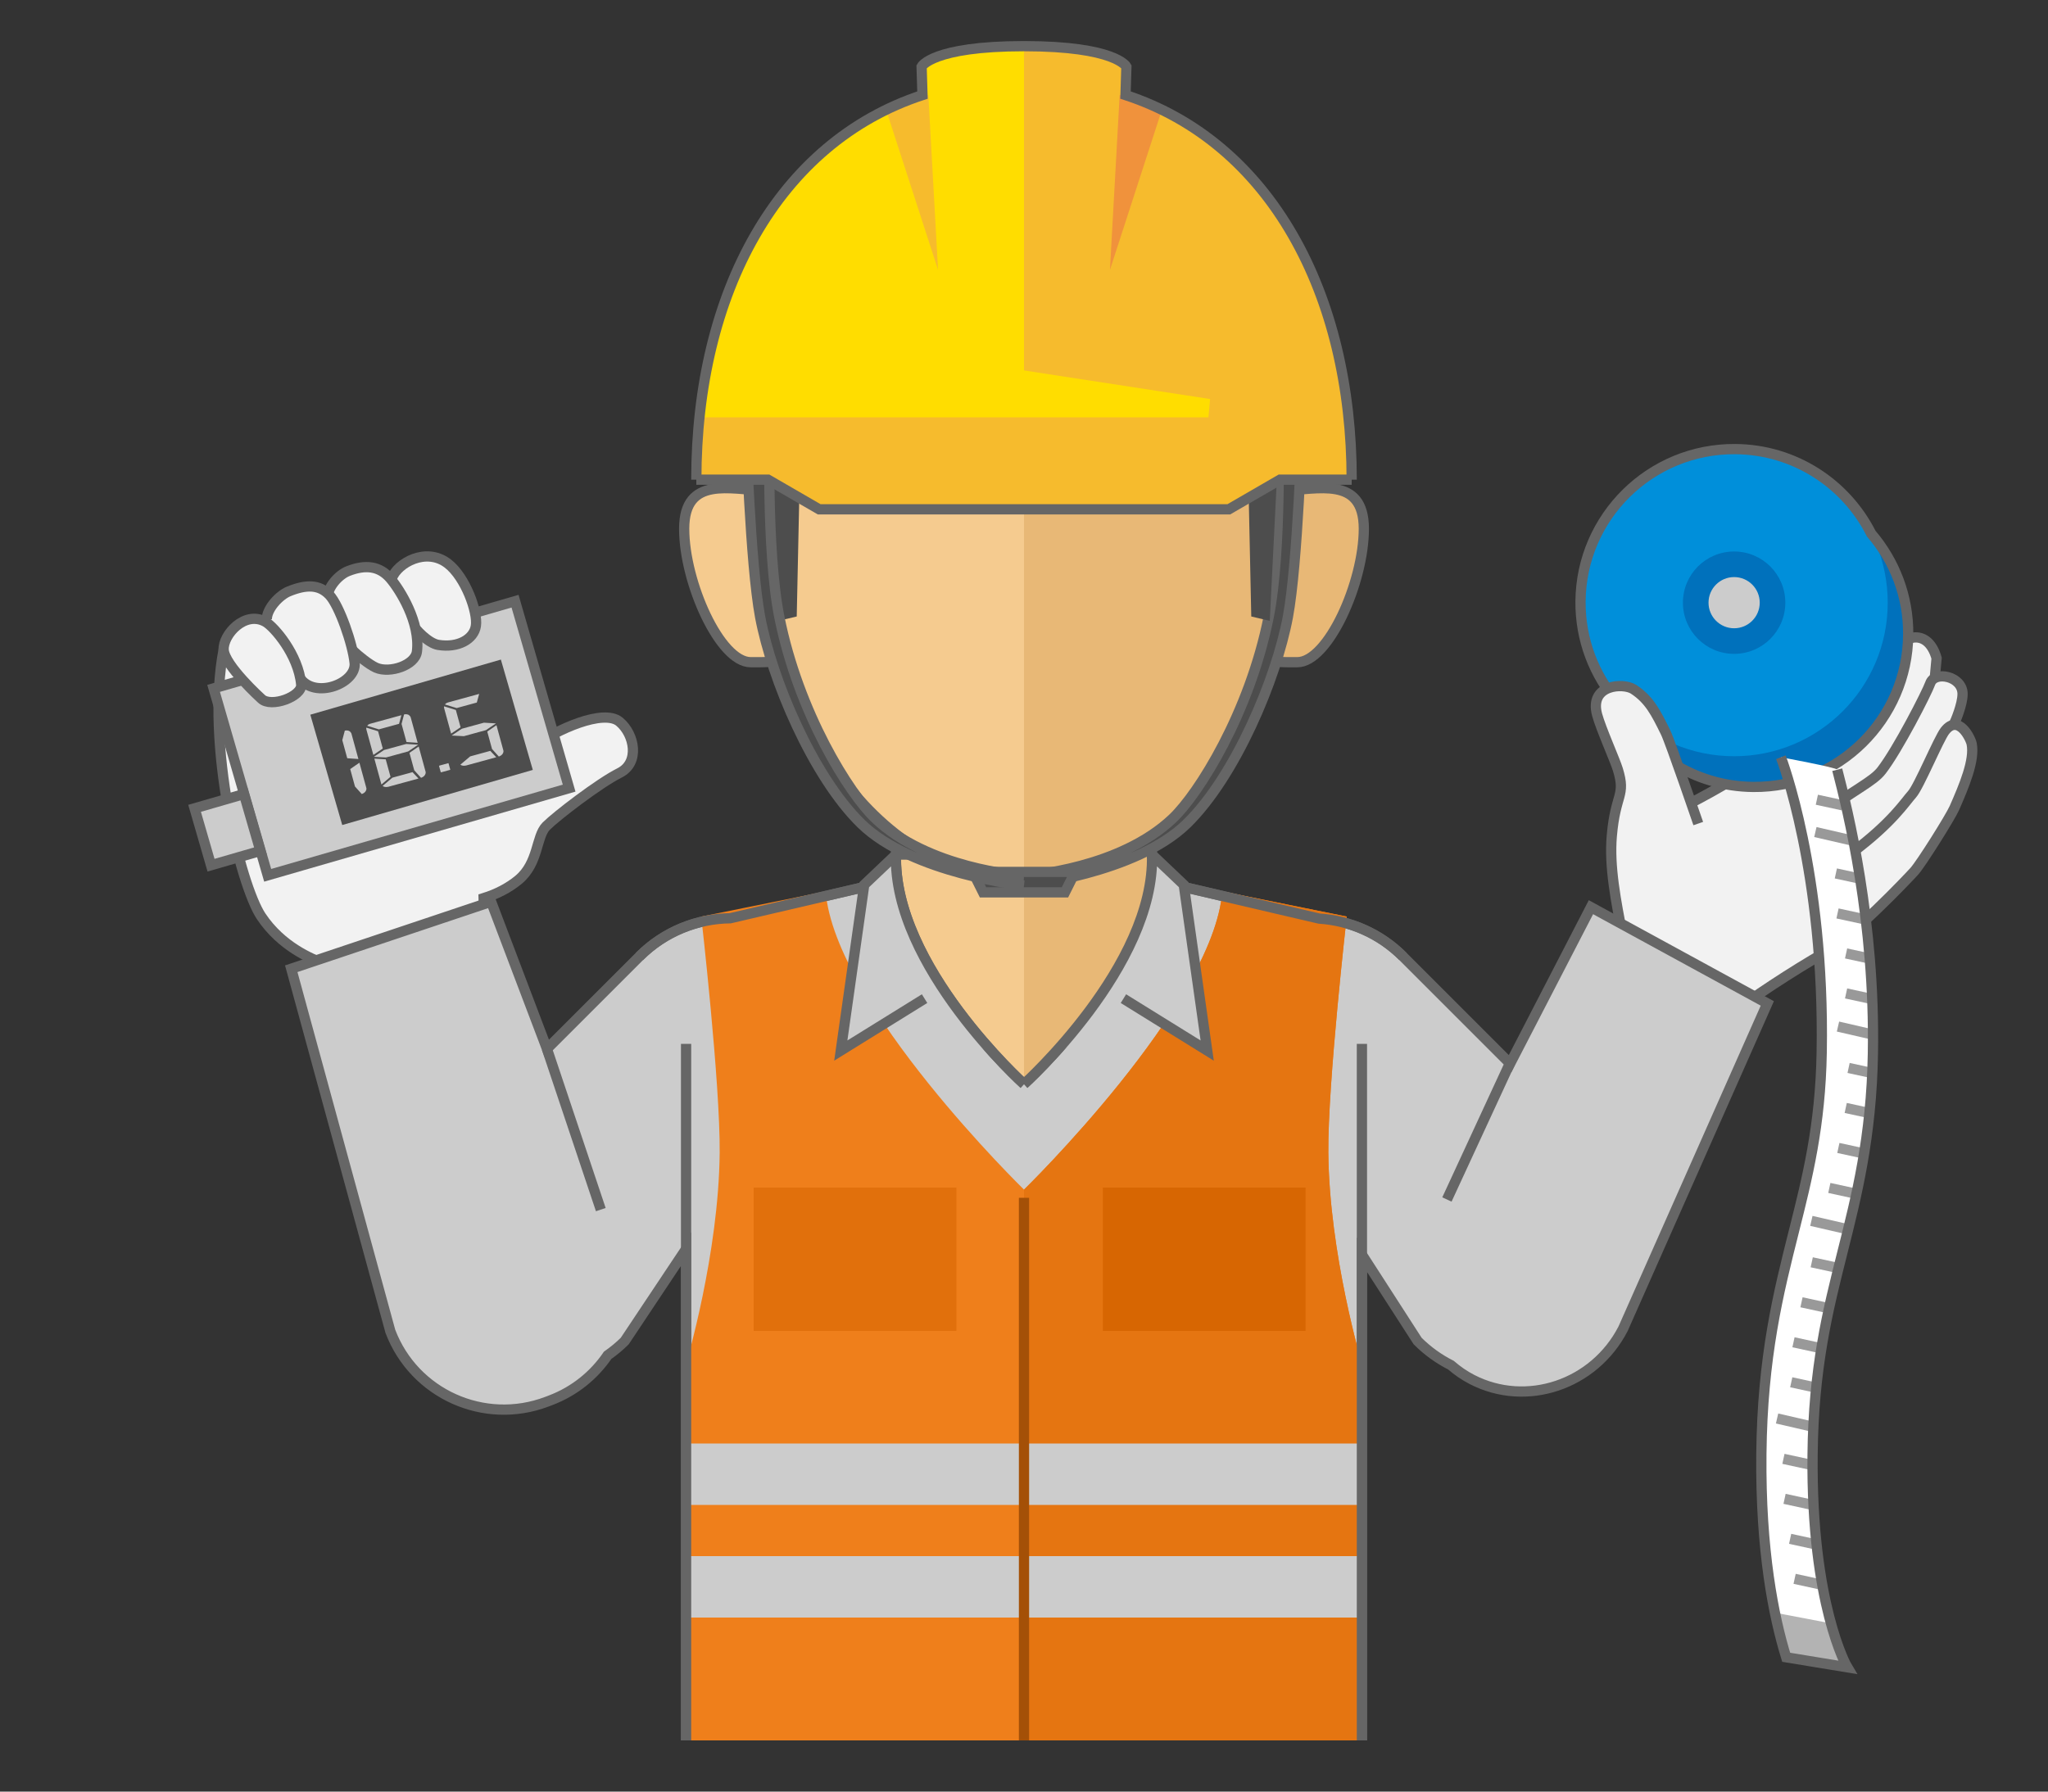 <?xml version="1.0" encoding="utf-8"?>
<!-- Generator: Adobe Illustrator 25.2.0, SVG Export Plug-In . SVG Version: 6.00 Build 0)  -->
<svg version="1.1" id="_x31_完成" xmlns="http://www.w3.org/2000/svg" xmlns:xlink="http://www.w3.org/1999/xlink" x="0px"
	 y="0px" viewBox="0 0 200 175" style="enable-background:new 0 0 200 175;" xml:space="preserve">
<rect x="0" y="0" width="200" height="175" fill="#333333" stroke="none"/>
<style type="text/css">
	.st0{fill:#F2F2F2;stroke:#666666;stroke-miterlimit:10;}
	.st1{fill:#F2F2F2;}
	.st2{fill:none;stroke:#666666;stroke-miterlimit:10;}
	.st3{fill:#0071BC;}
	.st4{fill:#008FDA;}
	.st5{fill:#CCCCCC;}
	.st6{fill:#FFFFFF;}
	.st7{fill:#CCCCCC;stroke:#666666;stroke-miterlimit:10;}
	.st8{fill:#EF7F1B;}
	.st9{fill:#E57511;}
	.st10{fill:#4D4D4D;}
	.st11{fill:#D76602;}
	.st12{fill:#E1700C;}
	.st13{fill:none;stroke:#A45007;stroke-miterlimit:10;}
	.st14{fill:#F5CB8F;stroke:#666666;stroke-miterlimit:10;}
	.st15{fill:#E8B876;}
	.st16{fill:#E8B876;stroke:#666666;stroke-miterlimit:10;}
	.st17{fill:#4D4D4D;stroke:#666666;stroke-miterlimit:10;}
	.st18{fill:#FFDD00;}
	.st19{fill:#F6BB2D;}
	.st20{fill:#F0923C;}
	.st21{fill:#B3B3B3;}
	.st22{fill:none;stroke:#999999;stroke-miterlimit:10;}
</style>
<path class="st0" d="M52.159,72.882c2.127-1.595,6.783-3.686,8.341-2.382c1.477,1.236,2,4,0,5s-6.155,4.195-7.155,5.195
	s-0.736,3.6-2.7,5.236c-0.946,0.788-2.129,1.402-3.416,1.799l0.061,2.451c0,0-4.336,2.782-7.2,3.6
	c-2.864,0.818-8.618,0.291-8.618,0.291C30.445,93.645,27.5,92.5,25.5,89.5s-5.455-16.868-3.655-26.073"/>
<path class="st1" d="M192.546,72.66c-0.078-0.399-0.751-1.836-1.635-1.857c0.153-0.504,0.326-1.098,0.441-1.463
	c0.167-0.53,0.301-1.096,0.305-1.542c0.011-1.442-1.842-2.076-2.739-1.549l0.203-1.962c-0.849-3.007-3.365-2.154-3.813-0.739
	c-0.029,0.091-0.068,0.196-0.114,0.308c-0.112-1.845-2.922-2.999-3.642-1.319c-0.394,0.919-2.107,4.456-4.532,7.547
	c-1.38,1.759-2.913,2.814-6.203,5.025c-1.953,1.312-4.171,2.527-5.673,3.307c-0.844-2.431-2.185-6.256-2.482-6.862
	c-0.967-1.971-1.611-3.231-3.131-4.224c-1.014-0.663-4.36-0.47-3.565,2.482c0.368,1.365,1.74,4.405,2.031,5.361
	c0.798,2.624-0.236,2.289-0.596,6.486c-0.256,2.989,0.397,6.334,1.079,9.831c0,0,0.327,2.782,2.864,4.255l8.365,2.901
	c0.67-0.742,5.633-3.979,8.386-5.535s8.174-7.262,8.844-8.004c0.67-0.742,3.52-5.272,3.921-6.188
	C191.813,76.748,192.86,74.271,192.546,72.66z"/>
<path class="st2" d="M163.391,79.3c0,0,4.107-1.959,7.427-4.19c3.29-2.211,4.823-3.265,6.203-5.025
	c2.424-3.09,4.138-6.628,4.532-7.547c0.722-1.685,3.55-0.518,3.644,1.337"/>
<path class="st2" d="M175.295,76.559c4.765-3.781,4.123-3.28,5.369-5.136c1.821-2.713,4.214-6.517,4.643-7.873
	c0.447-1.415,2.963-2.268,3.813,0.739l-0.179,1.962"/>
<path class="st2" d="M177.107,80.068c4.06-3.023,5.772-3.685,6.638-4.803c1.595-2.061,4.421-7.585,4.757-8.527
	c0.446-1.251,3.169-0.684,3.155,1.061c-0.008,1-0.675,2.613-0.896,3.048"/>
<circle class="st3" cx="171.348" cy="61.868" r="15"/>
<circle class="st4" cx="169.348" cy="58.868" r="15"/>
<circle class="st3" cx="169.348" cy="58.868" r="5"/>
<circle class="st5" cx="169.348" cy="58.868" r="2.5"/>
<path class="st2" d="M182.737,52.127c-2.451-4.858-7.457-8.214-13.273-8.259c-8.284-0.064-15.052,6.599-15.116,14.883
	c-0.029,3.764,1.34,7.206,3.61,9.857c2.451,4.858,7.457,8.214,13.273,8.259c8.284,0.064,15.052-6.599,15.116-14.883
	C186.377,58.221,185.007,54.779,182.737,52.127z"/>
<path class="st2" d="M169.71,98.647c0.67-0.742,5.633-3.979,8.386-5.535c2.753-1.555,8.174-7.262,8.844-8.004
	c0.67-0.742,3.52-5.272,3.921-6.188c0.952-2.172,1.999-4.649,1.685-6.26c-0.105-0.537-1.286-2.956-2.608-1.275
	c-0.615,0.782-2.541,5.451-3.212,6.193c-0.67,0.742-1.931,2.767-5.826,5.682"/>
<path class="st0" d="M165.845,80.445c0,0-2.742-7.992-3.182-8.89c-0.967-1.971-1.611-3.231-3.131-4.224
	c-1.014-0.663-4.36-0.47-3.565,2.481c0.368,1.366,1.74,4.405,2.031,5.361c0.798,2.624-0.236,2.289-0.596,6.486
	c-0.256,2.989,0.397,6.334,1.079,9.831c0,0,0.327,2.782,2.864,4.255"/>
<path class="st6" d="M180.402,162.86c-0.036-0.059-3.54-6.131-3.393-20.737c0.086-8.55,1.466-14.035,2.926-19.842
	c1.388-5.516,2.822-11.219,2.964-19.34c0.227-12.977-2.438-23.722-3.481-27.76c-0.054-0.21-5.503-1.216-5.503-1.216
	c0.043,0.11,4.293,11.211,3.986,28.831c-0.126,7.178-1.387,12.192-2.722,17.5c-1.512,6.008-3.074,12.219-3.17,21.745
	c-0.095,9.415,1.2,15.874,2.423,19.84L180.402,162.86z"/>
<path class="st7" d="M133,170v-47.45l5.441,8.441c0.979,0.979,2.08,1.759,3.251,2.354c0.618,0.534,1.298,1.01,2.053,1.4
	c5.32,2.747,11.928,0.529,14.76-4.955l14.084-31.777l-17.223-9.401l-7.892,15.282l-10.466-10.466
	c-2.277-2.277-5.199-3.502-8.178-3.701L100,83l-28.69,6.694c-3.214,0.041-6.416,1.281-8.869,3.734l-9.025,9.025L47.963,88.08
	l-19.521,6.545l9.678,35.416c2.322,6.119,9.164,9.198,15.284,6.876l0.361-0.137c2.356-0.894,4.255-2.462,5.575-4.397
	c0.584-0.413,1.147-0.868,1.669-1.391L67,122v48"/>
<path class="st8" d="M133,170v-36.782c0,0-3.19-10.718-3.28-20.618c-0.062-6.791,1.8-23.073,1.8-23.073l-12.15-2.455
	C118.47,98.2,100,116.2,100,116.2s-18.47-18-19.37-29.127l-12.15,2.455c0,0,1.862,16.282,1.8,23.073
	c-0.09,9.9-3.28,20.618-3.28,20.618V170"/>
<path class="st9" d="M133,170v-36.782c0,0-3.19-10.718-3.28-20.618c-0.062-6.791,1.8-23.073,1.8-23.073l-12.15-2.455
	C118.47,98.2,100,116.2,100,116.2V170"/>
<rect x="22.879" y="62.588" transform="matrix(0.961 -0.278 0.278 0.961 -18.527 13.453)" class="st7" width="30.633" height="19"/>
<rect x="19.726" y="78.174" transform="matrix(-0.961 0.278 -0.278 -0.961 66.121 152.758)" class="st7" width="5.019" height="5.781"/>
<rect x="31.461" y="66.877" transform="matrix(0.961 -0.278 0.278 0.961 -18.521 14.287)" class="st10" width="19.364" height="11.215"/>
<path class="st0" d="M38.291,56.436c0.55-1.432,3.314-3.027,5.441-1.391c1.727,1.329,2.951,4.752,2.741,6.095
	c-0.205,1.309-1.747,2.165-3.666,1.854c-0.992-0.161-2.252-1.528-2.6-2.091"/>
<path class="st0" d="M31.991,58.359c0-1,1.073-2.214,2.005-2.577c1.677-0.655,3.062-0.521,4.132,0.736
	c0.927,1.089,2.937,4.279,2.589,7.12c-0.165,1.343-2.654,2.171-3.994,1.581c-0.65-0.286-1.763-1.18-2.278-1.689"/>
<path class="st0" d="M26.054,60.491c0-1.043,1.219-2.346,2.148-2.725c1.672-0.683,2.959-0.702,3.955,0.341s2.306,4.874,2.475,6.657
	c0.188,1.984-3.866,3.565-5.334,1.474"/>
<path class="st0" d="M25.513,68.242c0.935,0.935,4.012-0.208,3.901-1.377c-0.278-2.943-2.667-5.659-3.48-6.12
	c-2.027-1.147-4.169,1.262-4.092,2.716C21.922,64.993,25.513,68.242,25.513,68.242z"/>
<rect x="67" y="141" class="st5" width="66" height="6"/>
<rect x="67" y="152" class="st5" width="66" height="6"/>
<rect x="107.7" y="116" class="st11" width="19.8" height="14"/>
<rect x="73.6" y="116" class="st12" width="19.8" height="14"/>
<line class="st2" x1="53.4" y1="102.416" x2="58.671" y2="118.152"/>
<line class="st2" x1="147.454" y1="103.851" x2="141.301" y2="117.164"/>
<line class="st13" x1="100" y1="170" x2="100" y2="117"/>
<g>
	<path class="st5" d="M34.091,71.396c0.106,0.063,0.182,0.146,0.226,0.25L35,74.139l-1.089-0.075l-0.484-1.767l0.245-0.926
		C33.808,71.335,33.947,71.342,34.091,71.396z M34.2,75.121l0.899-0.62l0.681,2.486c0.016,0.116-0.019,0.229-0.102,0.339
		c-0.077,0.102-0.194,0.18-0.349,0.234l-0.664-0.738L34.2,75.121z"/>
	<path class="st5" d="M37.381,73.115l-0.922,0.625l-0.683-2.493c-0.016-0.06-0.016-0.117,0.001-0.173l1.143,0.355L37.381,73.115z
		 M35.861,70.894c0.039-0.063,0.087-0.11,0.144-0.139c0.057-0.03,0.134-0.058,0.232-0.084l2.961-0.811l-0.23,0.843l-1.967,0.539
		L35.861,70.894z M39.665,72.671l1.174,0.069l-0.975,0.656l-2.159,0.591l-1.195-0.062l0.997-0.664L39.665,72.671z M38.136,75.874
		l-0.887,0.754l-0.011-0.039l-0.681-2.486l1.112,0.069L38.136,75.874z M40.285,75.424l0.583,0.621l-2.939,0.805
		c-0.236,0.053-0.425,0.027-0.568-0.079l0.957-0.809L40.285,75.424z M39.878,69.812c0.106,0.063,0.182,0.146,0.226,0.25l0.683,2.493
		l-1.09-0.074l-0.483-1.767l0.245-0.926C39.594,69.751,39.734,69.758,39.878,69.812z M39.987,73.537l0.9-0.62l0.681,2.486
		c0.016,0.116-0.019,0.229-0.102,0.339c-0.077,0.102-0.194,0.18-0.349,0.234l-0.664-0.737L39.987,73.537z"/>
	<path class="st5" d="M43.962,75.188l-0.02,0.015l-0.859,0.235c-0.015,0.004-0.028,0.001-0.039-0.007l-0.17-0.621
		c0.005-0.013,0.019-0.023,0.041-0.029l0.848-0.232c0.022-0.006,0.035-0.003,0.038,0.007l0.17,0.621L43.962,75.188z"/>
	<path class="st5" d="M44.977,71.035l-0.923,0.625l-0.683-2.493c-0.017-0.06-0.016-0.117,0.001-0.173l1.143,0.355L44.977,71.035z
		 M43.457,68.814c0.039-0.063,0.087-0.11,0.144-0.139c0.056-0.03,0.133-0.058,0.232-0.084l2.961-0.811l-0.23,0.843l-1.967,0.539
		L43.457,68.814z M47.26,70.591l1.173,0.069l-0.975,0.657L45.3,71.908l-1.196-0.062l0.997-0.664L47.26,70.591z M47.88,73.344
		l0.583,0.622l-2.938,0.805c-0.237,0.053-0.426,0.027-0.568-0.079l0.958-0.809L47.88,73.344z M47.583,71.457l0.899-0.62l0.681,2.486
		c0.016,0.117-0.018,0.23-0.101,0.34c-0.078,0.102-0.194,0.18-0.349,0.234l-0.664-0.738L47.583,71.457z"/>
</g>
<line class="st2" x1="67" y1="170" x2="67" y2="101.964"/>
<line class="st2" x1="133" y1="101.964" x2="133" y2="170"/>
<path class="st2" d="M137.009,93.428c-2.277-2.277-5.199-3.502-8.178-3.701L100,83l-28.69,6.694
	c-3.214,0.041-6.416,1.281-8.869,3.734"/>
<path class="st14" d="M100,105.891c0,0,12.818-11.536,12.5-22.418h-25C87.182,94.355,100,105.891,100,105.891"/>
<path class="st15" d="M100,105.891c0,0,12.818-11.536,12.5-22.418H100V105.891z"/>
<path class="st7" d="M100,105.891c0,0-12.818-11.536-12.5-22.418l-3.1,2.945l-2.291,16.2l8.182-5.073"/>
<path class="st7" d="M109.709,97.545l8.182,5.073l-2.291-16.2l-3.1-2.945c0.318,10.882-12.5,22.418-12.5,22.418"/>
<path class="st16" d="M133.187,51.644c0,5.26-3.491,13.038-6.496,13.038c-3.006,0-4.388,0.226-4.388-5.034
	s0.192-11.768,3.197-11.768C128.506,47.88,133.187,46.384,133.187,51.644z"/>
<path class="st14" d="M66.813,51.644c0,5.26,3.491,13.038,6.496,13.038c3.006,0,4.388,0.226,4.388-5.034S77.505,47.88,74.5,47.88
	C71.494,47.88,66.813,46.384,66.813,51.644z"/>
<path class="st14" d="M125.301,51.939c0,18.372-11.328,34.092-25.301,34.092s-25.301-15.72-25.301-34.092S84.001,19.5,100,19.5
	S125.301,33.567,125.301,51.939z"/>
<path class="st15" d="M100,86.031c13.973,0,25.301-15.72,25.301-34.092S115.999,19.5,100,19.5V86.031z"/>
<path class="st17" d="M100,86.5c0,0,10.904-1.15,15.913-6.057c4.733-4.637,8.718-14.114,9.856-20.181
	c0.98-5.222,1.389-18.613,1.389-18.613l-2.326-0.128c0,0,0.362,12.244-0.937,18.741c-1.874,9.371-6.821,17.255-9.371,19.678
	c-5.154,4.898-13.954,5.571-14.524,5.597"/>
<polygon class="st17" points="104,87.164 96,87.164 95,85.164 105,85.164 "/>
<polygon class="st10" points="75,40.709 76,60.642 77.806,60.218 78.055,48.535 80.345,47.218 82.2,42.127 "/>
<polygon class="st10" points="125,40.709 124,60.642 122.194,60.218 121.945,48.535 119.655,47.218 117.8,42.127 "/>
<polyline class="st18" points="68,46.854 75,46.854 80,49.75 100,49.75 120,49.75 125,46.854 132,46.854 "/>
<path class="st17" d="M100,85.537c-0.571-0.026-9.371-0.699-14.524-5.597c-2.549-2.423-7.497-10.308-9.371-19.678
	c-1.299-6.497-0.937-18.741-0.937-18.741l-2.326,0.128c0,0,0.409,13.391,1.389,18.613c1.138,6.067,5.123,15.544,9.856,20.181
	C89.096,85.35,100,86.5,100,86.5"/>
<path class="st18" d="M132,46.854c0-18.232-7.978-32.936-22.086-37.57L110,6.509c0,0-1.018-2-10-2s-10,2-10,2l0.086,2.776
	C75.978,13.918,68,28.623,68,46.854"/>
<path class="st19" d="M131.922,43.835L131.922,43.835c0-0.002,0-0.003,0-0.005c-0.048-0.937-0.123-1.86-0.213-2.775
	c-1.524-15.501-9.219-27.641-21.794-31.771L110,6.509c0,0-1.018-2-10-2v31.673l18.174,2.794l-0.163,1.788H68.314
	C68.109,42.742,68,44.774,68,46.854h7l5,2.895h20h20l5-2.895h7C132,45.836,131.972,44.83,131.922,43.835z"/>
<line class="st19" x1="91.607" y1="34.297" x2="86.393" y2="10.762"/>
<polyline class="st19" points="86.393,10.288 90.657,9.267 91.607,26.364 "/>
<line class="st20" x1="108.393" y1="34.297" x2="113.607" y2="10.762"/>
<polyline class="st20" points="113.607,10.288 109.343,9.267 108.393,26.364 "/>
<path class="st2" d="M132,46.854c0-18.232-7.978-32.936-22.086-37.57L110,6.509c0,0-1.018-2-10-2s-10,2-10,2l0.086,2.776
	C75.978,13.918,68,28.623,68,46.854"/>
<polyline class="st2" points="68,46.854 75,46.854 80,49.75 100,49.75 120,49.75 125,46.854 132,46.854 "/>
<polygon class="st21" points="174.432,161.881 180.402,162.86 178.309,158.473 173.727,157.6 "/>
<line class="st22" x1="175.255" y1="154.218" x2="177.764" y2="154.764"/>
<line class="st22" x1="174.818" y1="150.311" x2="177.327" y2="150.857"/>
<line class="st22" x1="174.273" y1="146.405" x2="176.782" y2="146.95"/>
<line class="st22" x1="174.164" y1="142.498" x2="176.673" y2="143.043"/>
<line class="st22" x1="173.542" y1="138.556" x2="177.087" y2="139.374"/>
<line class="st22" x1="174.927" y1="135.018" x2="177.436" y2="135.564"/>
<line class="st22" x1="175.145" y1="131.111" x2="177.655" y2="131.657"/>
<line class="st22" x1="175.927" y1="127.205" x2="178.436" y2="127.75"/>
<line class="st22" x1="176.927" y1="123.298" x2="179.436" y2="123.843"/>
<line class="st22" x1="176.891" y1="119.255" x2="180.436" y2="120.073"/>
<line class="st22" x1="178.645" y1="116.036" x2="181.155" y2="116.582"/>
<line class="st22" x1="179.527" y1="112.13" x2="182.036" y2="112.675"/>
<line class="st22" x1="180.245" y1="108.223" x2="182.755" y2="108.768"/>
<line class="st22" x1="180.527" y1="104.316" x2="183.036" y2="104.861"/>
<line class="st22" x1="179.491" y1="100.273" x2="183.036" y2="101.091"/>
<line class="st22" x1="180.282" y1="97.036" x2="182.791" y2="97.582"/>
<line class="st22" x1="180.282" y1="93.13" x2="182.791" y2="93.675"/>
<line class="st22" x1="179.445" y1="89.223" x2="181.955" y2="89.768"/>
<line class="st22" x1="179.282" y1="85.316" x2="181.791" y2="85.861"/>
<line class="st22" x1="177.427" y1="78.116" x2="179.936" y2="78.661"/>
<line class="st22" x1="177.282" y1="81.273" x2="180.827" y2="82.091"/>
<path class="st2" d="M173.915,73.965c0.043,0.11,4.293,11.211,3.986,28.831c-0.126,7.178-1.387,12.192-2.722,17.5
	c-1.512,6.008-3.074,12.219-3.17,21.745c-0.095,9.415,1.2,15.874,2.423,19.84l5.97,0.98c-0.036-0.059-3.54-6.131-3.393-20.737
	c0.086-8.55,1.466-14.035,2.926-19.842c1.388-5.516,2.822-11.219,2.964-19.34c0.227-12.977-2.438-23.722-3.481-27.76"/>
</svg>
